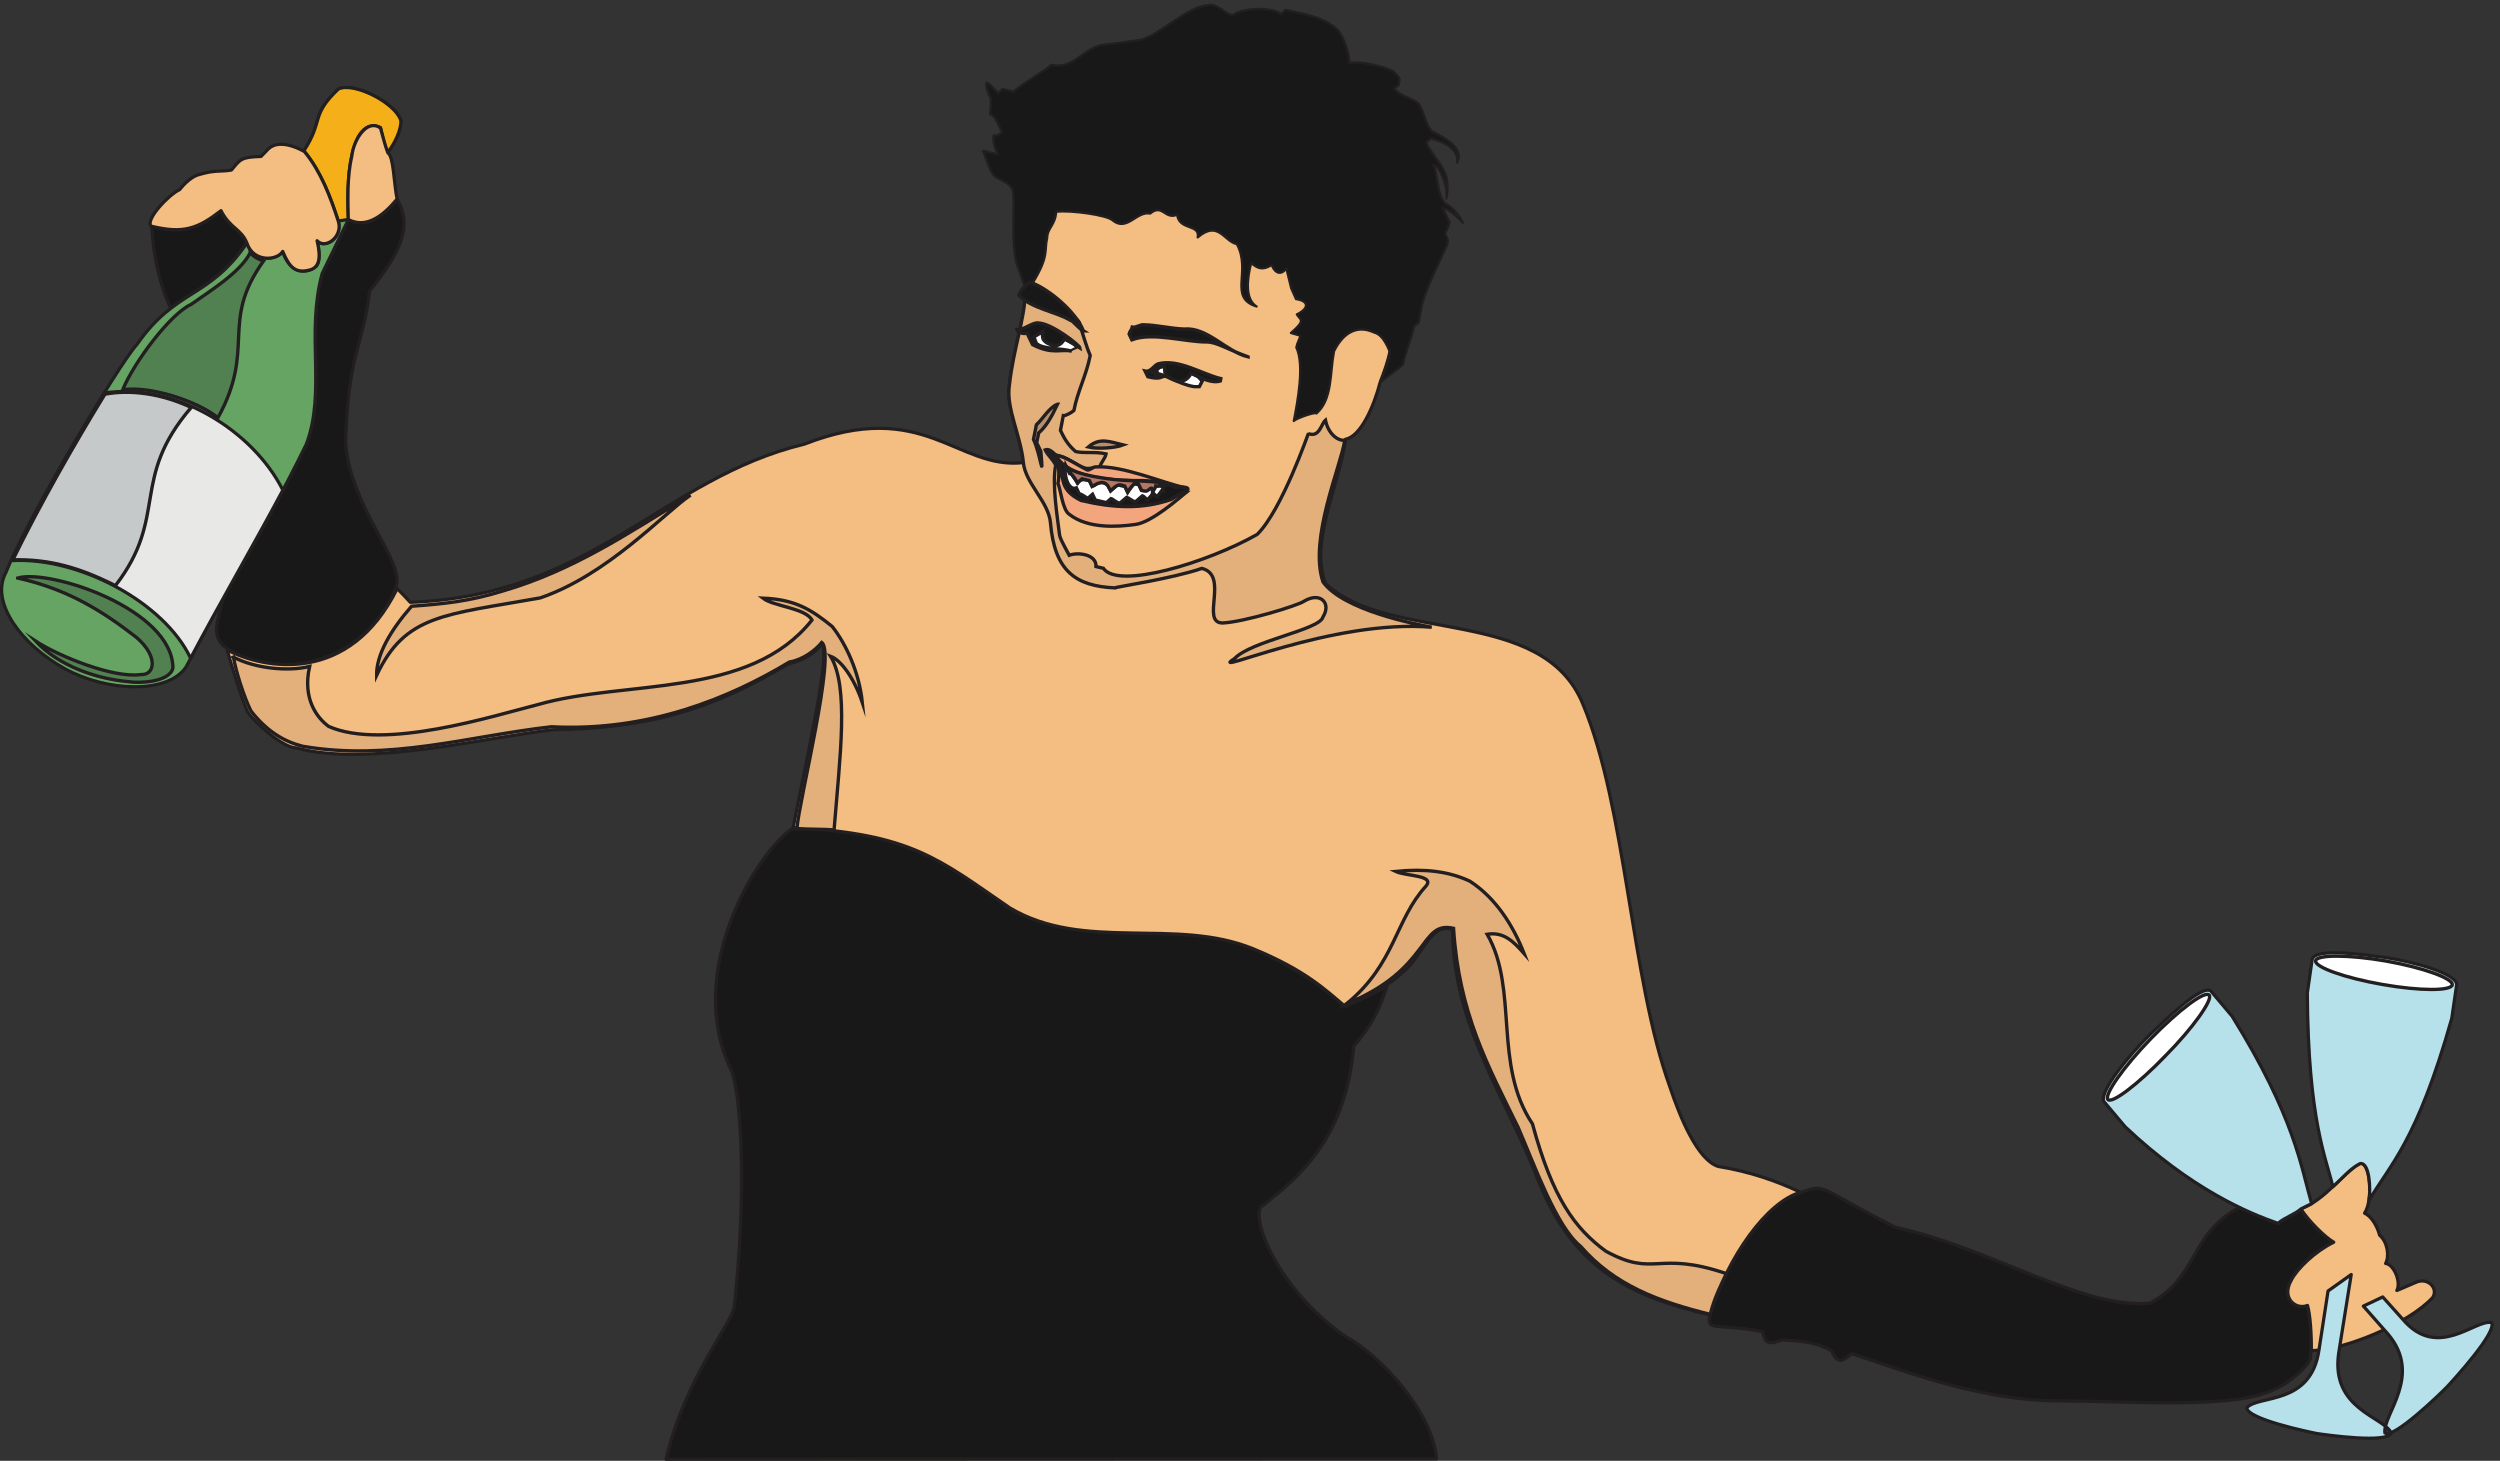 <svg xmlns="http://www.w3.org/2000/svg" xml:space="preserve" width="736.616" height="430.428"><rect width="100%" height="100%" fill="#333333" stroke="none"/><path d="M5098.35 559.762c11.23-21.84 45.92-61.364 72.79-74.543-32.65-17.309-81.97-51.571-101.7-99.75-11.22-31.239 25.51-53.078 42.52-40.649 8.5-51.199 11.22-68.511 6.46-118.582-7.82-21.457-52.72-57.968-78.91-67.758-84.35-44.789-317-26.718-475.16-25.968-170.07-.75-336.73 62.859-462.58 105.019-16.67-15.051-30.27-27.101-43.88 6.028-35.03 19.191-62.92 21.082-109.52 24.089-24.83-9.039-38.1-12.046-43.54 18.442-104.08 19.199-124.15-.75-117 36.89 22.45 85.45 112.24 251.461 202.71 271.411 55.79 20.699 35.04 10.918 208.5-77.172 214.29-46.68 416.67-182.938 564.62-167.891 107.14 58.352 86.06 150.953 195.92 211.184 28.91-8.282 61.56-26.731 86.39-34.25 30.27 20.699 36.73 18.058 52.38 33.5zM3182.39 4.148c-7.14 103.52-125.85 230.372-200.67 270.653-155.1 106.91-215.99 273.668-184.01 290.597 87.75 68.141 184.01 155.09 201.35 352.34 43.2 51.953 57.48 83.572 73.13 132.512-35.03-16.19-56.12-27.86-91.15-43.67-62.93 56.84-186.74 134.39-284.69 152.45-114.29 23.34-310.2-18.06-464.28 67.39-135.03 121.21-317 183.32-478.23 173.15-80.61-56.46-238.43-318.83-134.35-533.402 21.43-47.43 36.06-258.227 7.14-524.367-3.74-35.762-111.22-162.992-151.01-338.41ZM336.18 2735.15c3.742-73.41 19.047-131.75 41.836-182.19 44.898 36.13 116.664 62.48 168.367 145.67-3.742 10.92-17.008 25.98-27.895 34.26-9.179 8.28-21.425 19.95-28.57 36.51-44.895-34.25-81.289-54.58-153.738-34.25zm435.371 15.06-57.824-120.09c-36.395-132.88 8.843-261.61-35.036-377.93-52.378-108.04-124.828-236.78-184.011-339.17-9.864-50.06-35.032-89.96 15.648-118.19 123.465-76.42 312.242-12.05 366.664 140.4 21.762 56.09-101.699 176.55-111.23 321.1 5.789 201.01 38.441 208.92 53.058 335.02 72.453 90.72 94.223 143.05 61.231 203.65-24.828-28.61-61.231-68.89-108.5-44.79" style="fill:#191818;fill-opacity:1;fill-rule:evenodd;stroke:none" transform="matrix(.133 0 0 -.133 -.002 430.4)"/><path d="M5098.35 559.762c11.23-21.84 45.92-61.364 72.79-74.543-32.65-17.309-81.97-51.571-101.7-99.75-11.22-31.239 25.51-53.078 42.52-40.649 8.5-51.199 11.22-68.511 6.46-118.582-7.82-21.457-52.72-57.968-78.91-67.758-84.35-44.789-317-26.718-475.16-25.968-170.07-.75-336.73 62.859-462.58 105.019-16.67-15.051-30.27-27.101-43.88 6.028-35.03 19.191-62.92 21.082-109.52 24.089-24.83-9.039-38.1-12.046-43.54 18.442-104.08 19.199-124.15-.75-117 36.89 22.45 85.45 112.24 251.461 202.71 271.411 55.79 20.699 35.04 10.918 208.5-77.172 214.29-46.68 416.67-182.938 564.62-167.891 107.14 58.352 86.06 150.953 195.92 211.184 28.91-8.282 61.56-26.731 86.39-34.25 30.27 20.699 36.73 18.058 52.38 33.5zM3182.39 4.148c-7.14 103.52-125.85 230.372-200.67 270.653-155.1 106.91-215.99 273.668-184.01 290.597 87.75 68.141 184.01 155.09 201.35 352.34 43.2 51.953 57.48 83.572 73.13 132.512-35.03-16.19-56.12-27.86-91.15-43.67-62.93 56.84-186.74 134.39-284.69 152.45-114.29 23.34-310.2-18.06-464.28 67.39-135.03 121.21-317 183.32-478.23 173.15-80.61-56.46-238.43-318.83-134.35-533.402 21.43-47.43 36.06-258.227 7.14-524.367-3.74-35.762-111.22-162.992-151.01-338.41ZM336.18 2735.15c3.742-73.41 19.047-131.75 41.836-182.19 44.898 36.13 116.664 62.48 168.367 145.67-3.742 10.92-17.008 25.98-27.895 34.26-9.179 8.28-21.425 19.95-28.57 36.51-44.895-34.25-81.289-54.58-153.738-34.25zm435.371 15.06-57.824-120.09c-36.395-132.88 8.843-261.61-35.036-377.93-52.378-108.04-124.828-236.78-184.011-339.17-9.864-50.06-35.032-89.96 15.648-118.19 123.465-76.42 312.242-12.05 366.664 140.4 21.762 56.09-101.699 176.55-111.23 321.1 5.789 201.01 38.441 208.92 53.058 335.02 72.453 90.72 94.223 143.05 61.231 203.65-24.828-28.61-61.231-68.89-108.5-44.79z" style="fill:none;stroke:#231f20;stroke-width:7.2;stroke-linecap:butt;stroke-linejoin:round;stroke-miterlimit:10;stroke-dasharray:none;stroke-opacity:1" transform="matrix(.133 0 0 -.133 -.002 430.4)"/><path d="M749.441 2746.45c10.2-42.54-35.035-61.36-46.601-43.66 4.422-18.84 8.164-51.95-5.442-58.74-18.367-13.92-54.082-16.17-71.085 34.63-28.915-29.73-72.45-9.77-78.911 19.59-84.351-124.61-156.8-100.52-243.875-225.11-43.535-48.18-246.933-393.37-290.472-505.55-36.051-66.25 36.054-161.11 130.613-213.06 94.555-51.95 228.906-56.09 268.699 4.14l82.313 154.33c59.183 102.39 131.633 231.14 184.011 339.18 43.879 116.32-1.359 245.05 35.036 377.93l58.164 119.71c-6.809 121.59 13.601 228.48 71.082 203.64 5.097-18.82 4.078-30.87 16.328-54.21 13.941 16.19 30.953 51.21 28.57 70.39-12.238 38.41-103.398 85.45-138.09 69.27-62.586-59.48-31.972-68.5-76.531-137.02 41.496-50.43 61.902-112.55 76.191-155.46" style="fill:#66a464;fill-opacity:1;fill-rule:evenodd;stroke:none" transform="matrix(.133 0 0 -.133 -.002 430.4)"/><path d="M749.441 2746.45c10.2-42.54-35.035-61.36-46.601-43.66 4.422-18.84 8.164-51.95-5.442-58.74-18.367-13.92-54.082-16.17-71.085 34.63-28.915-29.73-72.45-9.77-78.911 19.59-84.351-124.61-156.8-100.52-243.875-225.11-43.535-48.18-246.933-393.37-290.472-505.55-36.051-66.25 36.054-161.11 130.613-213.06 94.555-51.95 228.906-56.09 268.699 4.14l82.313 154.33c59.183 102.39 131.633 231.14 184.011 339.18 43.879 116.32-1.359 245.05 35.036 377.93l58.164 119.71c-6.809 121.59 13.601 228.48 71.082 203.64 5.097-18.82 4.078-30.87 16.328-54.21 13.941 16.19 30.953 51.21 28.57 70.39-12.238 38.41-103.398 85.45-138.09 69.27-62.586-59.48-31.972-68.5-76.531-137.02 41.496-50.43 61.902-112.55 76.191-155.46z" style="fill:none;stroke:#231f20;stroke-width:7.2;stroke-linecap:butt;stroke-linejoin:round;stroke-miterlimit:10;stroke-dasharray:none;stroke-opacity:1" transform="matrix(.133 0 0 -.133 -.002 430.4)"/><path d="m749.441 2746.45 22.45 3.39c-6.809 121.59 13.601 228.48 71.082 203.64 5.097-18.82 4.078-30.87 16.328-54.21 13.941 16.19 30.953 51.21 28.57 70.39-12.238 38.41-103.398 85.45-138.09 69.27-62.586-59.48-31.972-68.5-76.531-137.02 41.496-50.43 61.902-112.55 76.191-155.46" style="fill:#f5b019;fill-opacity:1;fill-rule:evenodd;stroke:none" transform="matrix(.133 0 0 -.133 -.002 430.4)"/><path d="m749.441 2746.45 22.45 3.39c-6.809 121.59 13.601 228.48 71.082 203.64 5.097-18.82 4.078-30.87 16.328-54.21 13.941 16.19 30.953 51.21 28.57 70.39-12.238 38.41-103.398 85.45-138.09 69.27-62.586-59.48-31.972-68.5-76.531-137.02 41.496-50.43 61.902-112.55 76.191-155.46z" style="fill:none;stroke:#231f20;stroke-width:7.2;stroke-linecap:butt;stroke-linejoin:round;stroke-miterlimit:10;stroke-dasharray:none;stroke-opacity:1" transform="matrix(.133 0 0 -.133 -.002 430.4)"/><path d="M25.652 1994.04c59.184 124.98 133.332 253.34 205.778 371.53 157.484 23.34 328.91-83.19 395.234-215.32-67.004-125.73-137.754-246.55-204.418-372.29-58.504 124.22-249.316 225.11-396.594 216.08" style="fill:#e8e9e7;fill-opacity:1;fill-rule:evenodd;stroke:none" transform="matrix(.133 0 0 -.133 -.002 430.4)"/><path d="M25.652 1994.04c59.184 124.98 133.332 253.34 205.778 371.53 157.484 23.34 328.91-83.19 395.234-215.32-67.004-125.73-137.754-246.55-204.418-372.29-58.504 124.22-249.316 225.11-396.594 216.08Z" style="fill:none;stroke:#231f20;stroke-width:7.2;stroke-linecap:butt;stroke-linejoin:round;stroke-miterlimit:10;stroke-dasharray:none;stroke-opacity:1" transform="matrix(.133 0 0 -.133 -.002 430.4)"/><path d="M554.203 2676.05c-21.769-44.04-92.855-86.96-130.949-114.44-44.899-19.95-125.848-126.85-151.359-188.96 60.203 9.03 165.304-24.85 210.882-62.11 85.711 155.84 3.059 210.04 101.02 347.44-10.207 3.39-20.41 7.91-29.594 18.07zM39.246 1955.56c71.766 20.71 342.852-69.26 343.871-199.13-6.461-31.62-74.828-34.63-98.637-30.49-68.707 6.02-152.718 33.5-205.777 89.97 51.36-33.51 172.785-83.2 233.668-74.16 30.27-1.88 39.457 39.52-9.863 82.06-75.168 58.35-152.039 106.91-263.262 131.75" style="fill:#528151;fill-opacity:1;fill-rule:evenodd;stroke:none" transform="matrix(.133 0 0 -.133 -.002 430.4)"/><path d="M554.203 2676.05c-21.769-44.04-92.855-86.96-130.949-114.44-44.899-19.95-125.848-126.85-151.359-188.96 60.203 9.03 165.304-24.85 210.882-62.11 85.711 155.84 3.059 210.04 101.02 347.44-10.207 3.39-20.41 7.91-29.594 18.07zM39.246 1955.56c71.766 20.71 342.852-69.26 343.871-199.13-6.461-31.62-74.828-34.63-98.637-30.49-68.707 6.02-152.718 33.5-205.777 89.97 51.36-33.51 172.785-83.2 233.668-74.16 30.27-1.88 39.457 39.52-9.863 82.06-75.168 58.35-152.039 106.91-263.262 131.75z" style="fill:none;stroke:#231f20;stroke-width:7.5;stroke-linecap:butt;stroke-linejoin:miter;stroke-miterlimit:10;stroke-dasharray:none;stroke-opacity:1" transform="matrix(.133 0 0 -.133 -.002 430.4)"/><path d="M232.531 2362.88c-69.386-112.92-144.554-245.43-204.078-367.02 80.949 1.89 147.277-16.93 227.207-57.21 118.707 153.96 31.293 235.64 168.024 394.87-68.364 31.62-135.371 39.53-191.153 29.36" style="fill:#c6c9c9;fill-opacity:1;fill-rule:evenodd;stroke:none" transform="matrix(.133 0 0 -.133 -.002 430.4)"/><path d="M232.531 2362.88c-69.386-112.92-144.554-245.43-204.078-367.02 80.949 1.89 147.277-16.93 227.207-57.21 118.707 153.96 31.293 235.64 168.024 394.87-68.364 31.62-135.371 39.53-191.153 29.36z" style="fill:none;stroke:#231f20;stroke-width:7.5;stroke-linecap:butt;stroke-linejoin:miter;stroke-miterlimit:10;stroke-dasharray:none;stroke-opacity:1" transform="matrix(.133 0 0 -.133 -.002 430.4)"/><path d="M5097 558.25c52.04 16.941 99.32 84.699 130.27 99.762 23.12 9.777 31.28-79.813 11.21-109.543 14.64-6.778 27.57-27.11 33.34-48.938 17.34-14.312 22.12-46.301 13.27-62.492 19.05-2.258 34.7-42.16 24.82-59.848 12.93 4.887 28.23 12.418 41.5 17.688 26.2 12.422 50.68-11.668 38.43-32.75-52.71-58.34-199.3-118.199-269.38-118.199.68 33.129-2.37 80.179-8.5 100.129-25.16-10.539-58.5 15.441-36.39 54.961 13.27 26.73 53.73 65.121 94.56 85.082-19.74 11.289-55.79 47.046-73.13 74.148zM334.48 2735.15c71.766-17.69 103.739-5.65 155.098 34.25 20.41-39.9 44.559-39.9 57.485-71.89 14.285-43.67 67.343-38.78 79.25-18.45 15.304-36.51 28.91-47.43 55.101-42.16 26.527 4.14 30.27 26.73 21.086 65.88 19.047-20.33 57.141 9.78 47.281 42.16-18.371 57.21-40.476 113.68-75.511 155.46-20.407 11.29-44.215 19.58-63.946 14.68-15.984-5.27-17.344-11.67-31.972-25.59-45.575-1.51-45.575-6.4-65.645-30.12-22.789-4.14-36.394.75-72.105-10.16-13.266-3.01-30.614-17.7-42.516-33.13-24.492-11.29-76.191-66.25-63.606-80.93zm437.071 14.68c39.793-20.7 76.519 7.15 108.16 45.17-7.488 37.64-7.488 94.49-20.41 102.39-6.797 17.69-10.539 35.38-16.328 54.96-29.93 21.83-59.18-25.97-63.262-60.23-11.231-49.31-8.84-98.25-8.16-142.29zm2209.499-486.72c33.66 6.02 63.25 73.78 76.52 126.1 8.16 20.33 17.68 47.05 21.77 68.51l-18.02 64.75-135.39-18.83-68.36 152.46L2579 2787.85l-241.82-6.78-57.48-143.42-7.15-41.78c-3.07-72.65-27.21-128.74-36.39-212.31-8.16-50.06 25.5-111.8 30.27-172.4-146.61-15.81-219.04 144.55-484.36 41.03-314.62-76.04-467.34-335.02-873.109-350.46-8.848 9.41-13.949 15.44-28.91 30.49-105.438-213.43-293.875-179.55-376.867-135.89 11.222-40.28 33.332-111.8 45.918-138.15 15.648-22.96 77.211-79.05 107.82-79.05 156.801-43.29 425.508 24.85 568.358 40.28 212.58 3.39 350.68 44.04 520.74 145.68 27.89 6.4 58.84 21.83 71.09 41.03 32.32 18.07-40.47-298.13-59.86-403.53 261.57-12.8 323.13-70.4 480.27-178.06 164.62-97.49 366.32-19.95 538.77-90.34 113.6-46.68 159.17-89.97 201.35-125.73 35.72 10.54 104.07 46.68 126.52 70.77 45.93 33.5 65.32 116.32 113.96 97.12 0-213.44 122.77-378.311 192.51-562.389 78.91-193.859 210.19-251.832 376.87-290.602 41.82 130.621 126.52 249.571 201.34 271.411-52.04 24.839-113.93 46.3-182.3 57.21-45.58 14.309-84.36 108.04-106.81 175.418-87.41 242.042-96.25 615.842-192.84 848.472-89.12 219.09-427.21 133.64-570.41 267.65-35.36 92.22 29.59 213.43 44.57 319.59" style="fill:#f4bd82;fill-opacity:1;fill-rule:evenodd;stroke:none" transform="matrix(.133 0 0 -.133 -.002 430.4)"/><path d="M5097 558.25c52.04 16.941 99.32 84.699 130.27 99.762 23.12 9.777 31.28-79.813 11.21-109.543 14.64-6.778 27.57-27.11 33.34-48.938 17.34-14.312 22.12-46.301 13.27-62.492 19.05-2.258 34.7-42.16 24.82-59.848 12.93 4.887 28.23 12.418 41.5 17.688 26.2 12.422 50.68-11.668 38.43-32.75-52.71-58.34-199.3-118.199-269.38-118.199.68 33.129-2.37 80.179-8.5 100.129-25.16-10.539-58.5 15.441-36.39 54.961 13.27 26.73 53.73 65.121 94.56 85.082-19.74 11.289-55.79 47.046-73.13 74.148zM334.48 2735.15c71.766-17.69 103.739-5.65 155.098 34.25 20.41-39.9 44.559-39.9 57.485-71.89 14.285-43.67 67.343-38.78 79.25-18.45 15.304-36.51 28.91-47.43 55.101-42.16 26.527 4.14 30.27 26.73 21.086 65.88 19.047-20.33 57.141 9.78 47.281 42.16-18.371 57.21-40.476 113.68-75.511 155.46-20.407 11.29-44.215 19.58-63.946 14.68-15.984-5.27-17.344-11.67-31.972-25.59-45.575-1.51-45.575-6.4-65.645-30.12-22.789-4.14-36.394.75-72.105-10.16-13.266-3.01-30.614-17.7-42.516-33.13-24.492-11.29-76.191-66.25-63.606-80.93zm437.071 14.68c39.793-20.7 76.519 7.15 108.16 45.17-7.488 37.64-7.488 94.49-20.41 102.39-6.797 17.69-10.539 35.38-16.328 54.96-29.93 21.83-59.18-25.97-63.262-60.23-11.231-49.31-8.84-98.25-8.16-142.29zm2209.499-486.72c33.66 6.02 63.25 73.78 76.52 126.1 8.16 20.33 17.68 47.05 21.77 68.51l-18.02 64.75-135.39-18.83-68.36 152.46L2579 2787.85l-241.82-6.78-57.48-143.42-7.15-41.78c-3.07-72.65-27.21-128.74-36.39-212.31-8.16-50.06 25.5-111.8 30.27-172.4-146.61-15.81-219.04 144.55-484.36 41.03-314.62-76.04-467.34-335.02-873.109-350.46-8.848 9.41-13.949 15.44-28.91 30.49-105.438-213.43-293.875-179.55-376.867-135.89 11.222-40.28 33.332-111.8 45.918-138.15 15.648-22.96 77.211-79.05 107.82-79.05 156.801-43.29 425.508 24.85 568.358 40.28 212.58 3.39 350.68 44.04 520.74 145.68 27.89 6.4 58.84 21.83 71.09 41.03 32.32 18.07-40.47-298.13-59.86-403.53 261.57-12.8 323.13-70.4 480.27-178.06 164.62-97.49 366.32-19.95 538.77-90.34 113.6-46.68 159.17-89.97 201.35-125.73 35.72 10.54 104.07 46.68 126.52 70.77 45.93 33.5 65.32 116.32 113.96 97.12 0-213.44 122.77-378.311 192.51-562.389 78.91-193.859 210.19-251.832 376.87-290.602 41.82 130.621 126.52 249.571 201.34 271.411-52.04 24.839-113.93 46.3-182.3 57.21-45.58 14.309-84.36 108.04-106.81 175.418-87.41 242.042-96.25 615.842-192.84 848.472-89.12 219.09-427.21 133.64-570.41 267.65-35.36 92.22 29.59 213.43 44.57 319.59z" style="fill:none;stroke:#231f20;stroke-width:7.2;stroke-linecap:butt;stroke-linejoin:round;stroke-miterlimit:10;stroke-dasharray:none;stroke-opacity:1" transform="matrix(.133 0 0 -.133 -.002 430.4)"/><path d="m5235.77 342.555 54.75-62.11c77.55-91.847-11.89-178.047-7.14-218.707 17.35-15.43 122.12 85.828 136.73 100.879 14.29 15.059 112.93 123.098 99.66 143.418-36.05 8.289-119.38-84.32-196.93 7.531l-44.21 49.309zm-114.63 226.992c-23.46 81.301-37.41 191.598-176.19 415.199l-47.27 56.094c-20.75 14.3-99.32-63.242-137.41-99.383-46.95-46.68-109.18-123.852-99.66-145.301l47.27-56.09c146.26-138.152 271.77-190.851 338.77-214.191 15.31 13.551 36.74 19.199 51.37 32.371zm87.75-156.981L5181 237.906c-17.68-123.847 99.66-140.027 116.34-176.168-6.46-24.09-144.23-4.52-164.3-1.507-19.38 3.769-155.77 32.378-155.43 57.218 25.84 28.989 142.18 4.141 159.86 127.989l20.07 130.617zm39.47 164.129c3.73 24.469 1.69 84.692-19.73 81.68-21.77-10.539-40.48-33.879-60.54-51.187-13.62 60.976-54.77 143.417-56.46 429.132l10.87 75.28c9.86 25.23 114.29 9.42 163.95 3.02 62.93-9.79 153.39-35.01 156.11-59.1l-10.88-75.293c-78.23-276.301-138.09-325.243-183.32-403.532" style="fill:#b6e1eb;fill-opacity:1;fill-rule:evenodd;stroke:none" transform="matrix(.133 0 0 -.133 -.002 430.4)"/><path d="m5235.77 342.555 54.75-62.11c77.55-91.847-11.89-178.047-7.14-218.707 17.35-15.43 122.12 85.828 136.73 100.879 14.29 15.059 112.93 123.098 99.66 143.418-36.05 8.289-119.38-84.32-196.93 7.531l-44.21 49.309zm-114.63 226.992c-23.46 81.301-37.41 191.598-176.19 415.199l-47.27 56.094c-20.75 14.3-99.32-63.242-137.41-99.383-46.95-46.68-109.18-123.852-99.66-145.301l47.27-56.09c146.26-138.152 271.77-190.851 338.77-214.191 15.31 13.551 36.74 19.199 51.37 32.371zm87.75-156.981L5181 237.906c-17.68-123.847 99.66-140.027 116.34-176.168-6.46-24.09-144.23-4.52-164.3-1.507-19.38 3.769-155.77 32.378-155.43 57.218 25.84 28.989 142.18 4.141 159.86 127.989l20.07 130.617zm39.47 164.129c3.73 24.469 1.69 84.692-19.73 81.68-21.77-10.539-40.48-33.879-60.54-51.187-13.62 60.976-54.77 143.417-56.46 429.132l10.87 75.28c9.86 25.23 114.29 9.42 163.95 3.02 62.93-9.79 153.39-35.01 156.11-59.1l-10.88-75.293c-78.23-276.301-138.09-325.243-183.32-403.532Z" style="fill:none;stroke:#231f20;stroke-width:7.2;stroke-linecap:butt;stroke-linejoin:round;stroke-miterlimit:10;stroke-dasharray:none;stroke-opacity:1" transform="matrix(.133 0 0 -.133 -.002 430.4)"/><path d="M5277.95 1055.14c82.98-14.68 152.71-14.68 154.75-.75 2.05 13.93-64.29 38.02-147.27 52.7-82.66 14.3-153.41 14.3-155.45.37-2.03-13.92 65.31-38.02 147.97-52.32zm-480.61-158.101c-61.23-63.242-118.71-106.91-127.55-96.742-8.5 10.539 34.01 71.519 95.23 134.762 61.23 63.238 120.07 107.281 129.25 96.371 8.18-10.17-35.37-71.903-96.93-134.391" style="fill:#fff;fill-opacity:1;fill-rule:evenodd;stroke:none" transform="matrix(.133 0 0 -.133 -.002 430.4)"/><path d="M5277.95 1055.14c82.98-14.68 152.71-14.68 154.75-.75 2.05 13.93-64.29 38.02-147.27 52.7-82.66 14.3-153.41 14.3-155.45.37-2.03-13.92 65.31-38.02 147.97-52.32zm-480.61-158.101c-61.23-63.242-118.71-106.91-127.55-96.742-8.5 10.539 34.01 71.519 95.23 134.762 61.23 63.238 120.07 107.281 129.25 96.371 8.18-10.17-35.37-71.903-96.93-134.391z" style="fill:none;stroke:#231f20;stroke-width:7.5;stroke-linecap:butt;stroke-linejoin:miter;stroke-miterlimit:10;stroke-dasharray:none;stroke-opacity:1" transform="matrix(.133 0 0 -.133 -.002 430.4)"/><path d="M3057.49 2388.43c8.16 20.79 17.72 47.02 21.89 68.75-9.2 19.09-18.39 38.18-34.7 42.02-43.07 20.13-72.25-6.88-89.3-41.34-9.34-48.61-3.09-106.65-38.99-137.84.25 4.94-45.55-10.84-50.15-16.69 8.35 43.46 23.97 124.82 5.58 163.01 2.05 10.68 8.16 20.79 9.15 25.95l-21.08 6.1c34.54 29.59 20.13 28.75 13.12 41.17 27.63 13.51 26.94 29.84-1.83 33.91l-10.68 24.07-10.73 43.69c-11.57-14.98-24.21-12.01-32.6 7.67-20.89-12.79-31.64-7.19-45.38 4.51-9.07-36.35-13.95-79.84 12.09-96.35-63.69 19.59-11.09 78.03-43.73 138.05-29.61 6.95-40.77 53.84-86.82 15.02 5.8 30.19-41 14.64-45.62 50.36-26.68-12.19-32.34 25.31-59.67 2.49-30.49 6.02-51.49-41.77-83.82-14.53-13.15 11.18-92.34 22.48-124.41 18.48-1.38-28.93-19.87-36.5-19.84-58.07-6.82-26.48 5.45-38.61-31.97-99.46l-15.82-13.59-13.65 39.39c-21.33 44.64-10.05 125.11-13.68 171.37-.08 23.11-28.69 29.84-40.01 37.89-11.32 8.06-21 44.58-27.19 57.58l32.6-7.68c-6.27 12.64-11.14 30.72-9.02 41.77 7.99-1.89 13.3 2.25 18.35 6.84-6.19 13-14.07 37.17-26.38 40.07 2.12 11.04.91 28.26 1.97 33.78-3 6.09-12.13 25.56-10.08 36.23 8.32-1.94 18.58-15.51 25.83-23l10.04 8.81 24.28-5.72c25.86 22.4 63.63 41.6 84.1 59.49 45.25-10.64 65.57 30 106.67 43.03l92.06 12.22c50.14 16.68 99.19 72.88 151.54 77.5 17.36 1.69 34.87-19.36 51.18-23.2 20.4 17.53 88.79 18.77 107.29 2.86l10.11 9.17c40.92-9.62 82.83-14.08 115.59-44.5 14.25-14.51 29.87-68.98 24.48-73.48 22.68 5.82 75.58-6.6 95.22-16.62 3.99-.93 18.24-15.45 17.18-20.97l-2.12-11.05-9.97-8.43c14.18-14.87 34.48-19.64 50.05-29.09 14.91-9.27 19.21-55.69 34.52-64.68 14.91-9.28 74.41-34.43 54.82-69.46 6.22 32.4-37.63 48.5-57.93 53.27l-10.44-9.09c21.33-44.66 57.2-58.87 44.75-123.66 4.18 21.71-12.17 70.59-28.8 74.5 9.53-19.18 8.18-69.66 26.68-85.56 15.32-8.99 29.5-23.87 38.69-42.96-14.51 14.96-28.76 29.47-44.73 33.22l15.06-32.02c-2.05-10.67-8.42-20.33-9.48-25.86l6.19-13-2.12-11.04c-15.6-35.96-41.96-86.34-54.56-128.4l-8.35-43.45-10.43-9.09c-5.17-26.88-19.37-57.4-24.61-84.64-15.42-13.31-34.97-26.41-50.39-39.72" style="fill:#191818;fill-opacity:1;fill-rule:evenodd;stroke:none" transform="matrix(.133 0 0 -.133 -.002 430.4)"/><path d="M3057.49 2388.43c8.16 20.79 17.72 47.02 21.89 68.75-9.2 19.09-18.39 38.18-34.7 42.02-43.07 20.13-72.25-6.88-89.3-41.34-9.34-48.61-3.09-106.65-38.99-137.84.25 4.94-45.55-10.84-50.15-16.69 8.35 43.46 23.97 124.82 5.58 163.01 2.05 10.68 8.16 20.79 9.15 25.95l-21.08 6.1c34.54 29.59 20.13 28.75 13.12 41.17 27.63 13.51 26.94 29.84-1.83 33.91l-10.68 24.07-10.73 43.69c-11.57-14.98-24.21-12.01-32.6 7.67-20.89-12.79-31.64-7.19-45.38 4.51-9.07-36.35-13.95-79.84 12.09-96.35-63.69 19.59-11.09 78.03-43.73 138.05-29.61 6.95-40.77 53.84-86.82 15.02 5.8 30.19-41 14.64-45.62 50.36-26.68-12.19-32.34 25.31-59.67 2.49-30.49 6.02-51.49-41.77-83.82-14.53-13.15 11.18-92.34 22.48-124.41 18.48-1.38-28.93-19.87-36.5-19.84-58.07-6.82-26.48 5.45-38.61-31.97-99.46l-15.82-13.59-13.65 39.39c-21.33 44.64-10.05 125.11-13.68 171.37-.08 23.11-28.69 29.84-40.01 37.89-11.32 8.06-21 44.58-27.19 57.58l32.6-7.68c-6.27 12.64-11.14 30.72-9.02 41.77 7.99-1.89 13.3 2.25 18.35 6.84-6.19 13-14.07 37.17-26.38 40.07 2.12 11.04.91 28.26 1.97 33.78-3 6.09-12.13 25.56-10.08 36.23 8.32-1.94 18.58-15.51 25.83-23l10.04 8.81 24.28-5.72c25.86 22.4 63.63 41.6 84.1 59.49 45.25-10.64 65.57 30 106.67 43.03l92.06 12.22c50.14 16.68 99.19 72.88 151.54 77.5 17.36 1.69 34.87-19.36 51.18-23.2 20.4 17.53 88.79 18.77 107.29 2.86l10.11 9.17c40.92-9.62 82.83-14.08 115.59-44.5 14.25-14.51 29.87-68.98 24.48-73.48 22.68 5.82 75.58-6.6 95.22-16.62 3.99-.93 18.24-15.45 17.18-20.97l-2.12-11.05-9.97-8.43c14.18-14.87 34.48-19.64 50.05-29.09 14.91-9.27 19.21-55.69 34.52-64.68 14.91-9.28 74.41-34.43 54.82-69.46 6.22 32.4-37.63 48.5-57.93 53.27l-10.44-9.09c21.33-44.66 57.2-58.87 44.75-123.66 4.18 21.71-12.17 70.59-28.8 74.5 9.53-19.18 8.18-69.66 26.68-85.56 15.32-8.99 29.5-23.87 38.69-42.96-14.51 14.96-28.76 29.47-44.73 33.22l15.06-32.02c-2.05-10.67-8.42-20.33-9.48-25.86l6.19-13-2.12-11.04c-15.6-35.96-41.96-86.34-54.56-128.4l-8.35-43.45-10.43-9.09c-5.17-26.88-19.37-57.4-24.61-84.64-15.42-13.31-34.97-26.41-50.39-39.72z" style="fill:none;stroke:#231f20;stroke-width:5.04;stroke-linecap:butt;stroke-linejoin:round;stroke-miterlimit:10;stroke-dasharray:none;stroke-opacity:1" transform="matrix(.133 0 0 -.133 -.002 430.4)"/><path d="M2470.02 1933.67c-87.32 3.86-133.91 37.54-142.85 144.47-4.03 46.41-55.56 87.07-60.03 133.08-5.66 59.67-39.04 121.57-30.93 171.7 9.18 83.46 33.1 139.72 36.1 211.76 34.26-42.41 102.41-46.05 118.61-72.59 5.08-18.12 18.36-60.9 24.28-73.65-8.35-43.5-27.82-78.58-36.14-121.84-5.07-4.62-19.49-12.34-23.49-11.4l-6.26-32.62c9.08-19.06 16.23-31.35 33.43-46.76 20.56-4.84 42.89.52 67.64-5.3-2.09-10.87-12.37-19.82-14.46-30.7-8.18 1.93-22.27-3.09-30.46-1.17-20.56 4.83-44.92 29.51-64.6 27.06-7.17 7.24-16.23 17.46-25.48 13.82 6.09-12.8 17.26-20.98 23.36-33.78-8.31-43.26 3.73-114.29 8.64-155.09 2.14-11.62 18.34-38.16 21.46-44.71 18.29 7.07 60.29 3 59.29-25.05l16.18-3.8c32.43-48.04 231.49 13.01 340.76 74.97 54.78 53.55 113.96 226.04 113.45 223.38 24.83-9.37 28.31 21.63 37.86 29.74 6.26-30.77 28.28-46.81 42.86-44.17-8.59-57.59-80.29-219.06-48.35-314.21 45.76-62.79 204-93.43 240.9-100.33-220.75 19.06-503.84-112.15-436.89-69.55 36.02 39.02 189.91 63.96 195.93 92.35 19.37 30.56-5.89 56.45-41.58 35.03-13.05-9.55-134.07-46.52-180.84-48.41-49.58.29 15.55 105.71-45.82 120.9-66.38-22.79-193.38-41.42-192.57-43.13" style="fill:#e3b07c;fill-opacity:1;fill-rule:evenodd;stroke:none" transform="matrix(.133 0 0 -.133 -.002 430.4)"/><path d="M2470.02 1933.67c-87.32 3.86-133.91 37.54-142.85 144.47-4.03 46.41-55.56 87.07-60.03 133.08-5.66 59.67-39.04 121.57-30.93 171.7 9.18 83.46 33.1 139.72 36.1 211.76 34.26-42.41 102.41-46.05 118.61-72.59 5.08-18.12 18.36-60.9 24.28-73.65-8.35-43.5-27.82-78.58-36.14-121.84-5.07-4.62-19.49-12.34-23.49-11.4l-6.26-32.62c9.08-19.06 16.23-31.35 33.43-46.76 20.56-4.84 42.89.52 67.64-5.3-2.09-10.87-12.37-19.82-14.46-30.7-8.18 1.93-22.27-3.09-30.46-1.17-20.56 4.83-44.92 29.51-64.6 27.06-7.17 7.24-16.23 17.46-25.48 13.82 6.09-12.8 17.26-20.98 23.36-33.78-8.31-43.26 3.73-114.29 8.64-155.09 2.14-11.62 18.34-38.16 21.46-44.71 18.29 7.07 60.29 3 59.29-25.05l16.18-3.8c32.43-48.04 231.49 13.01 340.76 74.97 54.78 53.55 113.96 226.04 113.45 223.38 24.83-9.37 28.31 21.63 37.86 29.74 6.26-30.77 28.28-46.81 42.86-44.17-8.59-57.59-80.29-219.06-48.35-314.21 45.76-62.79 204-93.43 240.9-100.33-220.75 19.06-503.84-112.15-436.89-69.55 36.02 39.02 189.91 63.96 195.93 92.35 19.37 30.56-5.89 56.45-41.58 35.03-13.05-9.55-134.07-46.52-180.84-48.41-49.58.29 15.55 105.71-45.82 120.9-66.38-22.79-193.38-41.42-192.57-43.13z" style="fill:none;stroke:#231f20;stroke-width:7.5;stroke-linecap:butt;stroke-linejoin:miter;stroke-miterlimit:10;stroke-dasharray:none;stroke-opacity:1" transform="matrix(.133 0 0 -.133 -.002 430.4)"/><path d="m2653.31 2402.81 10.02-11.2-6.33-12.15-10.83.02c-32.31 4.06-73.64 32.47-86.59 28.44l3.93 3.63c-.41.85-1.17 3.81-1.03 4.53 1.05 2.53 6.03 6.67 8.77 7.03 23.33 6.64 61.79-9.98 82.06-20.3" style="fill:#fff;fill-opacity:1;fill-rule:evenodd;stroke:none" transform="matrix(.133 0 0 -.133 -.002 430.4)"/><path d="m2653.31 2402.81 10.02-11.2-6.33-12.15-10.83.02c-32.31 4.06-73.64 32.47-86.59 28.44l3.93 3.63c-.41.85-1.17 3.81-1.03 4.53 1.05 2.53 6.03 6.67 8.77 7.03 23.33 6.64 61.79-9.98 82.06-20.3z" style="fill:none;stroke:#231f20;stroke-width:7.5;stroke-linecap:butt;stroke-linejoin:miter;stroke-miterlimit:10;stroke-dasharray:none;stroke-opacity:1" transform="matrix(.133 0 0 -.133 -.002 430.4)"/><path d="M2342.95 2340.65c-18.37-6.78-31.97-32-46.94-45.55l-6.46-32.37c15.31-32 22.79-101.26 16.33-26.73l-9.19 19.2 4.42 21.83c15.31 13.18 27.55 33.13 41.84 63.62zm145.24-90.34c-28.23 6.77-51.7 17.69-77.21-4.52 20.4-4.89 59.52-2.26 77.21 4.52" style="fill:#b5906b;fill-opacity:1;fill-rule:evenodd;stroke:none" transform="matrix(.133 0 0 -.133 -.002 430.4)"/><path d="M2342.95 2340.65c-18.37-6.78-31.97-32-46.94-45.55l-6.46-32.37c15.31-32 22.79-101.26 16.33-26.73l-9.19 19.2 4.42 21.83c15.31 13.18 27.55 33.13 41.84 63.62zm145.24-90.34c-28.23 6.77-51.7 17.69-77.21-4.52 20.4-4.89 59.52-2.26 77.21 4.52z" style="fill:none;stroke:#231f20;stroke-width:7.5;stroke-linecap:butt;stroke-linejoin:miter;stroke-miterlimit:10;stroke-dasharray:none;stroke-opacity:1" transform="matrix(.133 0 0 -.133 -.002 430.4)"/><path d="M2379 2472.65c1.59-1.64 4.8-4.67 5.88-6.94-1.13-1-1.68-.87-2.68-1.14-4.47-1.47-9.41-5.37-13.82-5.59-10.75-.5-23.25 2.69-34.18 2.23-3.88-.35-12.89 1.26-15.89 2.47-3.5 1.58-21.52 5.81-24.24 8.48-3.68 2.63-6.96 12.24-6.62 18.98l9.73 7.06c3.43 2.98 9.61 1.53 13.27 3.7-1.5-7.73-1.4-17.1 3.87-21.37 7.09-6.72 16.63-8.46 26.11-10.68 3.41 2.98 7.79 3.97 10.12 8.22.83 2.33 5.54 5.02 7.36 6.61 3.09-.73 8.86-5.37 11.86-6.58a371.7 371.7 0 0 1 9.23-5.45" style="fill:#fff;fill-opacity:1;fill-rule:evenodd;stroke:none" transform="matrix(.133 0 0 -.133 -.002 430.4)"/><path d="M2379 2472.65c1.59-1.64 4.8-4.67 5.88-6.94-1.13-1-1.68-.87-2.68-1.14-4.47-1.47-9.41-5.37-13.82-5.59-10.75-.5-23.25 2.69-34.18 2.23-3.88-.35-12.89 1.26-15.89 2.47-3.5 1.58-21.52 5.81-24.24 8.48-3.68 2.63-6.96 12.24-6.62 18.98l9.73 7.06c3.43 2.98 9.61 1.53 13.27 3.7-1.5-7.73-1.4-17.1 3.87-21.37 7.09-6.72 16.63-8.46 26.11-10.68 3.41 2.98 7.79 3.97 10.12 8.22.83 2.33 5.54 5.02 7.36 6.61 3.09-.73 8.86-5.37 11.86-6.58a371.7 371.7 0 0 1 9.23-5.45z" style="fill:none;stroke:#231f20;stroke-width:5.04;stroke-linecap:butt;stroke-linejoin:round;stroke-miterlimit:10;stroke-dasharray:none;stroke-opacity:1" transform="matrix(.133 0 0 -.133 -.002 430.4)"/><path d="M2579.7 2423.65c-3.68 1.63-7.01-.87-10.47-1.07l-16.07-12.39c4.18-.98 11.17-8.18 19.36-10.11-9.21-3.39-21.41-.52-29.59 1.4l-6.15 12.56c12.37-2.91 19.53 12.59 28.74 15.98 45.12 12.12 98.08-23.06 139.03-32.69l-1.03-5.31c-20.14-5.88-43.32 7.15-64.82 17-7.61-15.89-22.71-22.19-38.66-14.14-9.13 3.91-15.18 7.1-19.2 14.87zm-186.8 41.39c-.57 5.95-62.22 54.29-91.86 55.45-12.37 2.91-33.98-16.51-48.27-14.67 2.34-7.62 16.49-10.19 22.51-7.57l12.2-25.6c44.81-23.16 62.39-8.86 86.96-14.63-22.74 7.37-63.82 3.39-78.44 17.43l-5.45 14.16 19.57 11.82c-1.02-5.32-1.04-11.37 1.08-17.18 4.48-8.37 21.93-15.51 31.5-13.21 6.02 1.61 10.36 5.39 15.53 13.52 10.05-4.13 21.82-11.19 34.67-19.52zm7.29 37.95c-17.28 43.71-76.39 91.46-112.08 105.66l-8.19 1.92c-5.25-4.57-20.55-17.9-22.64-28.77 28.4-29.41 82.6-36.35 113.26-54.92 8.19-1.93 14.29-14.73 29.65-23.89zm364.77-57.47c-48.95 11.51-89.78 66.32-141.84 61.63-25.58.46-62.34 9.1-87.97 9.32-8.19 1.92-18.47-7.03-26.66-5.1-1.02-5.32-6.09-9.93-7.11-15.25l6.1-12.8c45.96 17.48 118.64-5.16 165.67-4.85 21.4.52 47.88-17.07 91.81-32.95zm-404.91-239.73c-17.19 6.57-21.66 30.86-34.92 28.16 14.82-18.89 27-25.79 28.97-60.1 5.8-57.94 104.01-58.55 133.65-59.71 21.4.52 43.21 1.21 67.76 4.27 47.97 6.15 50 26.64 72.18 27.24 9.65 11.62 1.13 10.84-16.94 11.81-5.63-6.51-16.95 8.78-28.49 4.17-11.54-4.61-16.8 1.68-20.29 5.28-53.43 5.99-154.39.18-201.92 38.88" style="fill:#191818;fill-opacity:1;fill-rule:evenodd;stroke:none" transform="matrix(.133 0 0 -.133 -.002 430.4)"/><path d="M2579.7 2423.65c-3.68 1.63-7.01-.87-10.47-1.07l-16.07-12.39c4.18-.98 11.17-8.18 19.36-10.11-9.21-3.39-21.41-.52-29.59 1.4l-6.15 12.56c12.37-2.91 19.53 12.59 28.74 15.98 45.12 12.12 98.08-23.06 139.03-32.69l-1.03-5.31c-20.14-5.88-43.32 7.15-64.82 17-7.61-15.89-22.71-22.19-38.66-14.14-9.13 3.91-15.18 7.1-19.2 14.87zm-186.8 41.39c-.57 5.95-62.22 54.29-91.86 55.45-12.37 2.91-33.98-16.51-48.27-14.67 2.34-7.62 16.49-10.19 22.51-7.57l12.2-25.6c44.81-23.16 62.39-8.86 86.96-14.63-22.74 7.37-63.82 3.39-78.44 17.43l-5.45 14.16 19.57 11.82c-1.02-5.32-1.04-11.37 1.08-17.18 4.48-8.37 21.93-15.51 31.5-13.21 6.02 1.61 10.36 5.39 15.53 13.52 10.05-4.13 21.82-11.19 34.67-19.52zm7.29 37.95c-17.28 43.71-76.39 91.46-112.08 105.66l-8.19 1.92c-5.25-4.57-20.55-17.9-22.64-28.77 28.4-29.41 82.6-36.35 113.26-54.92 8.19-1.93 14.29-14.73 29.65-23.89zm364.77-57.47c-48.95 11.51-89.78 66.32-141.84 61.63-25.58.46-62.34 9.1-87.97 9.32-8.19 1.92-18.47-7.03-26.66-5.1-1.02-5.32-6.09-9.93-7.11-15.25l6.1-12.8c45.96 17.48 118.64-5.16 165.67-4.85 21.4.52 47.88-17.07 91.81-32.95zm-404.91-239.73c-17.19 6.57-21.66 30.86-34.92 28.16 14.82-18.89 27-25.79 28.97-60.1 5.8-57.94 104.01-58.55 133.65-59.71 21.4.52 43.21 1.21 67.76 4.27 47.97 6.15 50 26.64 72.18 27.24 9.65 11.62 1.13 10.84-16.94 11.81-5.63-6.51-16.95 8.78-28.49 4.17-11.54-4.61-16.8 1.68-20.29 5.28-53.43 5.99-154.39.18-201.92 38.88z" style="fill:none;stroke:#231f20;stroke-width:7.5;stroke-linecap:butt;stroke-linejoin:miter;stroke-miterlimit:10;stroke-dasharray:none;stroke-opacity:1" transform="matrix(.133 0 0 -.133 -.002 430.4)"/><path d="M2627.9 2154.69c-57.14 13.43-139.87 50.06-200.16 47.06-4.19.98-14.28-8.01-18.47-7.03-23.5 11.34-45.79 27.95-70.36 33.72 27.38-57.46 147.04-57.3 194.08-56.99 29.59-1.4 66.34-10.04 94.91-16.76zm-.53-9.73c-14.89-12.16-74.96-65.47-111.13-70.61-41.45-5.91-106.3-9.86-147.12 22.21-15.31 9.41-19.19 55.54-25.29 68.34 3.1 16.19 2.07 33.61.11 45.18 16.98-27.48-2.8-56.17 50.88-82.68 73.52-17.29 135.07-19.63 198.29 1.62 8.35 2.84 22.06 18.81 34.26 15.94" style="fill:#f3a67e;fill-opacity:1;fill-rule:evenodd;stroke:none" transform="matrix(.133 0 0 -.133 -.002 430.4)"/><path d="M2627.9 2154.69c-57.14 13.43-139.87 50.06-200.16 47.06-4.19.98-14.28-8.01-18.47-7.03-23.5 11.34-45.79 27.95-70.36 33.72 27.38-57.46 147.04-57.3 194.08-56.99 29.59-1.4 66.34-10.04 94.91-16.76zm-.53-9.73c-14.89-12.16-74.96-65.47-111.13-70.61-41.45-5.91-106.3-9.86-147.12 22.21-15.31 9.41-19.19 55.54-25.29 68.34 3.1 16.19 2.07 33.61.11 45.18 16.98-27.48-2.8-56.17 50.88-82.68 73.52-17.29 135.07-19.63 198.29 1.62 8.35 2.84 22.06 18.81 34.26 15.94z" style="fill:none;stroke:#231f20;stroke-width:7.5;stroke-linecap:butt;stroke-linejoin:miter;stroke-miterlimit:10;stroke-dasharray:none;stroke-opacity:1" transform="matrix(.133 0 0 -.133 -.002 430.4)"/><path d="M2576.99 2155.13c-1.02-5.32-11.3-14.27-12.32-19.58-4 .94-7.17 7.24-11.17 8.18-1.02-5.32-11.3-14.27-11.3-14.27-4.18.99-7.17 7.24-11.35 8.23l-15.3-13.33c-8.19 1.93-15.36 9.17-19.36 10.11l-15.48-13.28c-8.19 1.92-15.31 9.41-19.32 10.35l-10.27-8.95-24.57 5.77-6.1 12.8-10.28-8.95c-4 .95-11.17 8.19-19.36 10.11l-6.1 12.8c-18.46-7.02-28.39 29.41-24.26 50.92l9.08-19.06 3.41-.04 14.63-20.87c7.88 11.28 17.7 6.95 25.88 5.03l6.1-12.8c9.21 3.39 17.5 15.84 34.85 3.17l6.1-12.8 15.3 13.33 16.38-3.85 6.1-12.8s12.36 19.82 16.37 18.88l8.18-1.92 6.1-12.8c12.2-2.87 40.23 19.33 48.06 5.62" style="fill:#fff;fill-opacity:1;fill-rule:evenodd;stroke:none" transform="matrix(.133 0 0 -.133 -.002 430.4)"/><path d="M2576.99 2155.13c-1.02-5.32-11.3-14.27-12.32-19.58-4 .94-7.17 7.24-11.17 8.18-1.02-5.32-11.3-14.27-11.3-14.27-4.18.99-7.17 7.24-11.35 8.23l-15.3-13.33c-8.19 1.93-15.36 9.17-19.36 10.11l-15.48-13.28c-8.19 1.92-15.31 9.41-19.32 10.35l-10.27-8.95-24.57 5.77-6.1 12.8-10.28-8.95c-4 .95-11.17 8.19-19.36 10.11l-6.1 12.8c-18.46-7.02-28.39 29.41-24.26 50.92l9.08-19.06 3.41-.04 14.63-20.87c7.88 11.28 17.7 6.95 25.88 5.03l6.1-12.8c9.21 3.39 17.5 15.84 34.85 3.17l6.1-12.8 15.3 13.33 16.38-3.85 6.1-12.8s12.36 19.82 16.37 18.88l8.18-1.92 6.1-12.8c12.2-2.87 40.23 19.33 48.06 5.62z" style="fill:none;stroke:#231f20;stroke-width:7.5;stroke-linecap:butt;stroke-linejoin:miter;stroke-miterlimit:10;stroke-dasharray:none;stroke-opacity:1" transform="matrix(.133 0 0 -.133 -.002 430.4)"/><path d="M2591.37 2162.27c-4 .94-26.6-3.85-30.79-2.87-1.02-5.31-6.04-9.69-7.11-15.25-.01 22.74-8.19 1.93-16.38 3.85l-8.19 1.93-6.1 12.8-8.19 1.92c-4 .94-16.5-18.6-16.5-18.6l-6.37 13.37c-12.19 3.88-14.37 5.4-31.27-10.33l-6.7 11.68c-8.07 8.47-12.68 7.28-22.8 4.1l-11.45-6.15-6.1 12.8-16.37 3.85-10.28-8.95c-9.08 19.06-20.09 23.16-29.17 42.22 11.94-22 77.56-30.86 111.02-34.94 37.95-4.38 90.64-1.36 122.75-11.43" style="fill:#b27864;fill-opacity:1;fill-rule:evenodd;stroke:none" transform="matrix(.133 0 0 -.133 -.002 430.4)"/><path d="M2591.37 2162.27c-4 .94-26.6-3.85-30.79-2.87-1.02-5.31-6.04-9.69-7.11-15.25-.01 22.74-8.19 1.93-16.38 3.85l-8.19 1.93-6.1 12.8-8.19 1.92c-4 .94-16.5-18.6-16.5-18.6l-6.37 13.37c-12.19 3.88-14.37 5.4-31.27-10.33l-6.7 11.68c-8.07 8.47-12.68 7.28-22.8 4.1l-11.45-6.15-6.1 12.8-16.37 3.85-10.28-8.95c-9.08 19.06-20.09 23.16-29.17 42.22 11.94-22 77.56-30.86 111.02-34.94 37.95-4.38 90.64-1.36 122.75-11.43z" style="fill:none;stroke:#231f20;stroke-width:7.5;stroke-linecap:butt;stroke-linejoin:miter;stroke-miterlimit:10;stroke-dasharray:none;stroke-opacity:1" transform="matrix(.133 0 0 -.133 -.002 430.4)"/><path d="M517.223 1780.37c4.761-30.11 24.148-90.72 38.773-119.32 35.375-45.55 74.149-68.14 114.965-78.3 192.852-33.13 366.999 22.58 550.669 43.29 214.62-11.29 394.89 63.61 527.2 143.42 30.28 4.89 57.83 26.35 71.77 43.29 31.97-24.09-49.66-345.94-55.1-412.19 22.45-1.89 59.52-1.13 82.31-3.02 12.93 162.62 33.67 316.58-7.82 384.72 22.11-7.91 51.7-46.68 70.41-102.39-6.81 66.63-36.06 129.49-66.67 168.26-45.92 37.27-81.97 60.23-153.74 62.87 23.81-18.45 94.56-21.84 108.84-48.56-138.43-174.67-413.26-131.75-606.45-187.09-98.64-24.84-341.489-102.77-464.278-48.56-23.809 17.69-58.84 58.72-42.176 132.88-48.297-12.05-122.446-4.14-168.703 20.7" style="fill:#e3b07c;fill-opacity:1;fill-rule:evenodd;stroke:none" transform="matrix(.133 0 0 -.133 -.002 430.4)"/><path d="M517.223 1780.37c4.761-30.11 24.148-90.72 38.773-119.32 35.375-45.55 74.149-68.14 114.965-78.3 192.852-33.13 366.999 22.58 550.669 43.29 214.62-11.29 394.89 63.61 527.2 143.42 30.28 4.89 57.83 26.35 71.77 43.29 31.97-24.09-49.66-345.94-55.1-412.19 22.45-1.89 59.52-1.13 82.31-3.02 12.93 162.62 33.67 316.58-7.82 384.72 22.11-7.91 51.7-46.68 70.41-102.39-6.81 66.63-36.06 129.49-66.67 168.26-45.92 37.27-81.97 60.23-153.74 62.87 23.81-18.45 94.56-21.84 108.84-48.56-138.43-174.67-413.26-131.75-606.45-187.09-98.64-24.84-341.489-102.77-464.278-48.56-23.809 17.69-58.84 58.72-42.176 132.88-48.297-12.05-122.446-4.14-168.703 20.7z" style="fill:none;stroke:#231f20;stroke-width:7.5;stroke-linecap:butt;stroke-linejoin:miter;stroke-miterlimit:10;stroke-dasharray:none;stroke-opacity:1" transform="matrix(.133 0 0 -.133 -.002 430.4)"/><path d="M911.863 1893.07c-46.601-53.08-78.23-107.66-77.55-153.21 63.601 135.14 149.992 133.63 362.577 171.65 150.67 51.57 274.14 188.22 332.99 227.74-141.16-86.58-260.55-167.13-416.67-212.68-72.78-22.59-131.628-28.61-201.347-33.5" style="fill:#e3b07c;fill-opacity:1;fill-rule:evenodd;stroke:none" transform="matrix(.133 0 0 -.133 -.002 430.4)"/><path d="M911.863 1893.07c-46.601-53.08-78.23-107.66-77.55-153.21 63.601 135.14 149.992 133.63 362.577 171.65 150.67 51.57 274.14 188.22 332.99 227.74-141.16-86.58-260.55-167.13-416.67-212.68-72.78-22.59-131.628-28.61-201.347-33.5z" style="fill:none;stroke:#231f20;stroke-width:7.5;stroke-linecap:butt;stroke-linejoin:miter;stroke-miterlimit:10;stroke-dasharray:none;stroke-opacity:1" transform="matrix(.133 0 0 -.133 -.002 430.4)"/><path d="M3788.9 324.25c-115.31 28.613-211.91 64.371-287.07 150.57-53.4 42.922-101.36 177.68-138.44 263.5-66.32 135.524-131.29 252.211-143.19 441.18-76.53 17.69-49.32-90.72-237.07-167.13 107.82 87.7 107.82 187.08 176.18 260.86 20.07 24.47-44.89 21.46-67.68 32.37 65.3 6.4 117 .38 164.28-21.45 57.48-36.89 96.26-98.25 120.75-160.74-23.47 26.73-45.24 48.94-81.97 42.92 70.06-121.59 12.58-288.728 100.33-420.1 44.56-164.5 93.54-231.507 162.93-282.32 109.52-59.476 111.56 3.012 266.66-49.316-11.9-25.223-26.87-54.203-35.71-90.344" style="fill:#e3b07c;fill-opacity:1;fill-rule:evenodd;stroke:none" transform="matrix(.133 0 0 -.133 -.002 430.4)"/><path d="M3788.9 324.25c-115.31 28.613-211.91 64.371-287.07 150.57-53.4 42.922-101.36 177.68-138.44 263.5-66.32 135.524-131.29 252.211-143.19 441.18-76.53 17.69-49.32-90.72-237.07-167.13 107.82 87.7 107.82 187.08 176.18 260.86 20.07 24.47-44.89 21.46-67.68 32.37 65.3 6.4 117 .38 164.28-21.45 57.48-36.89 96.26-98.25 120.75-160.74-23.47 26.73-45.24 48.94-81.97 42.92 70.06-121.59 12.58-288.728 100.33-420.1 44.56-164.5 93.54-231.507 162.93-282.32 109.52-59.476 111.56 3.012 266.66-49.316-11.9-25.223-26.87-54.203-35.71-90.344z" style="fill:none;stroke:#231f20;stroke-width:7.5;stroke-linecap:butt;stroke-linejoin:miter;stroke-miterlimit:10;stroke-dasharray:none;stroke-opacity:1" transform="matrix(.133 0 0 -.133 -.002 430.4)"/></svg>
